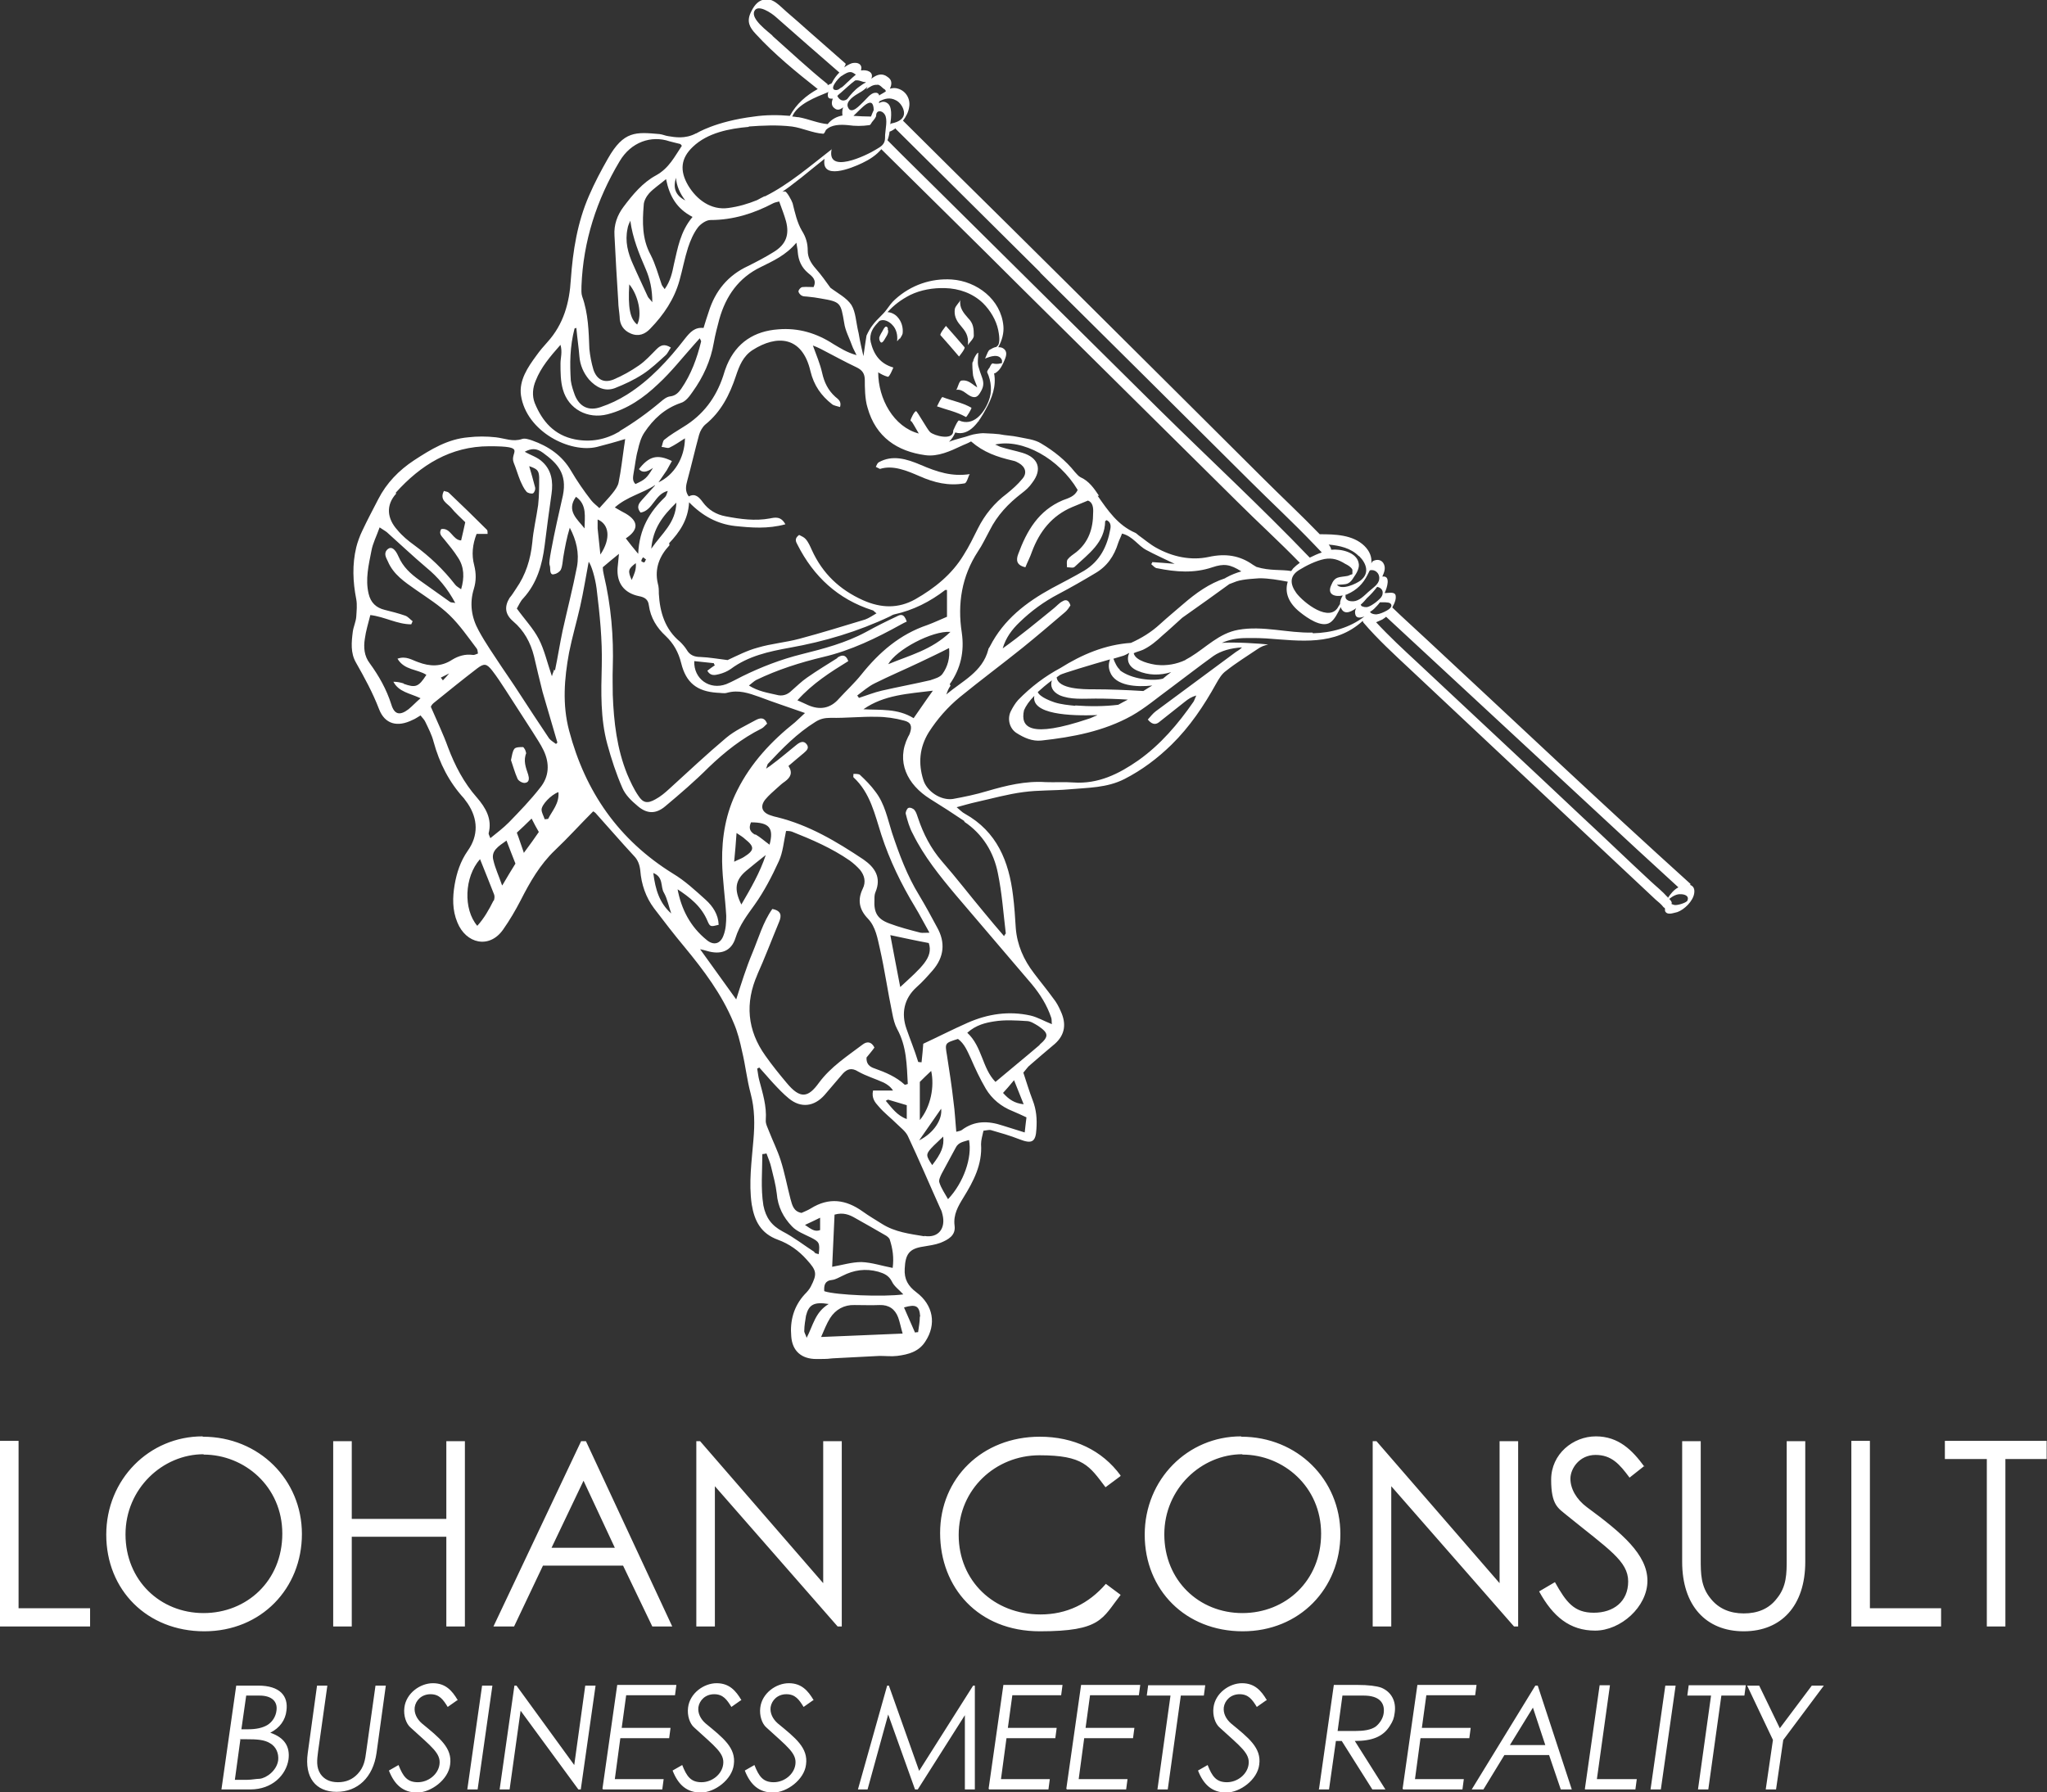 <?xml version="1.0" encoding="UTF-8"?>
<svg xmlns="http://www.w3.org/2000/svg" version="1.1" viewBox="0 0 595.3 521.3">
  <rect x="0" y="0" width="595.3" height="521.3" fill="#333333" stroke="none"/>
  <defs>
    <style>
      .cls-1 {
        fill: #fff;
      }
    </style>
  </defs>
  <!-- Generator: Adobe Illustrator 28.6.0, SVG Export Plug-In . SVG Version: 1.2.0 Build 709)  -->
  <g>
    <g id="Ebene_1">
      <g id="Ebene_1-2" data-name="Ebene_1">
        <g>
          <path class="cls-1" d="M152.9,219c.2-.4-.5-1.6-.8-1.7-.8,0-2.1,0-2.5.5-.6.8-.7,2-1,3.3.6,1.7,1.1,3.6,1.9,5.4.3.7,1.6,1.4,2.3,1.2,1.2-.2,1.1-1.4.8-2.4-.7-2.1-1.5-4.1-.5-6.4h0c0,0,0,0,0,0Z"></path>
          <path class="cls-1" d="M258.2,95.8c0,0,0-.2,0-.3,0-.2-.3-.5-.5-.5-.4,0-.8.8-1,1.2-.3.5-.8,1.3-1,2,0,.3,0,.7.2,1,.5,1.2,1.3-.4,1.6-.9.3-.5.8-1.2.8-1.9,0-.1,0-.5-.2-.6h.1Z"></path>
          <path class="cls-1" d="M281.6,100.3c0-.4,1.6-1.7,1.6-2.6,0-2.1-.1-3.6-1.6-5.1-1.4-1.6-2.7-3.1-2.3-5.4-.1.6-1.4,1.7-1.6,2.6-.3,1.8.3,3.3,1.5,4.7,1.6,1.9,2.5,3,2.3,5.8h0Z"></path>
          <path class="cls-1" d="M278.9,103.7c0,0,1.9-2.3,1.6-2.7-1.8-2.1-3.6-4.2-5.4-6.2,0,0-1.9,2.3-1.6,2.7,1.9,2.1,3.6,4.1,5.4,6.2Z"></path>
          <path class="cls-1" d="M282.9,105.2c0-.2.3-.5.5-.8-.2.3-.3.5-.5.9-.3,0,0,3.4.1,4,.2,1,.9,2.3,1.2,3.4-.5-.3-1-.7-1.4-1-1-.7-1.9-1.2-3.2-1-.8.1-1.1,2.6-1.6,2.7,2.2-.4,3.2,1.8,5.1,2.1,1.2.2,1.8-1,2.3-1.9.7-1.3.7-2.4.2-3.8-.4-1.1-.8-2.2-1.1-3.3-.3-1.4,0-2.5,0-3.9h0c-.5,0-1.5,2.1-1.6,2.6h-.1Z"></path>
          <path class="cls-1" d="M282.5,118.6c-2.6-1.5-5.6-2-8.4-3.1-.3-.1-1.6,2.7-1.6,2.7,2.8,1,5.8,1.6,8.4,3.1.2.1,1.8-2.6,1.6-2.7Z"></path>
          <path class="cls-1" d="M284.7,122.7v-.2c.1,0,.1-.1.1-.1,0,.1,0,.2-.1.3Z"></path>
          <path class="cls-1" d="M491.5,257.5c.1-.3.2-.5,0-.5-25.8-23.3-51-47.2-76.4-70.8-3.4-3.2-6.9-6.3-10.2-9.5.1-.3.3-.6.5-1,.3-.7.6-1.5.5-2.3-.1-1.4-1.9-.9-3-.9s-.1,0-.2,0c0,0,0-.1.1-.3.5-1.1,1.7-4.7-.6-4.5,0,0-.1,0-.2,0h0c.5-1.1,1-2.3.5-3.5-.5-1.3-1.9-1.7-3.2-1-.2.1-.4.4-.5.7.2-1.8-.4-3.5-2-5.1-3.4-3.3-8.6-3.4-13-3.4-5.4-5.6-11.1-10.9-16.6-16.4-8.4-8.4-16.8-16.7-25.2-25.1-21.4-21.3-42.8-42.6-64.3-63.8-5-5-10.1-10-15.1-15,.9-1.2,1.6-2.5,1.8-4,.4-2.3-.9-4.6-3.2-5.3-.9-.3-1.6-.2-2.4,0,.1-.3.2-.5.3-.8.3-1.2,0-2-1.1-2.7-1.6-1.2-3.2-.5-4.6.6h0c.8-2-1.3-2.7-3-2.4,0-.3.1-.5.1-.8-.1-1.4-1.6-1.6-2.8-1.3-.8.3-1.5.7-2.2,1.2.3-.5.5-1,.4-1.1-3.6-3.2-7.1-6.2-10.7-9.4-2.1-1.9-4.3-3.8-6.5-5.7-1.9-1.6-3.9-4.2-6.7-3.5-1.9.5-2.9,2.1-3.7,3.8-1.2,2.6-.3,4.3,1.5,6.2,5.3,5.8,11.8,11.1,18,16-3.4,1.9-6.2,4.3-8.1,7.8-3.4-.3-7-.3-10.4.2-11.3,1.4-16.8,4.9-16.8,4.9h-.1c-3.2,1.7-6.2,1.1-8.1.8-.8-.1-1.6-.5-2.5-.6-6.9-.6-10.4-1-15,7.1-2,3.5-3.9,7.1-5.5,10.8-3.4,7.8-4.7,16-5.3,24.4-.4,6.8-2.1,13-6.8,18.2-1.1,1.2-2.2,2.5-3.2,3.9-2.5,3.4-5.1,7.2-4.5,11.6,1.6,10.6,14.3,16.9,22.1,15,2.7-.7,5.3-1.4,8.2-2.3-.1.9-.2,1.5-.3,2.1-.5,3.5-.9,7.1-1.6,10.5-.2,1.1-1,2.2-1.8,3.2-1.1,1.4-2.4,2.7-3.8,4.3-.7-.7-1.7-1.4-2.4-2.3-2.1-2.7-4.1-5.6-5.8-8.5-2.6-4.5-6.6-7.2-11.4-8.9-.9-.3-2.1-.7-2.9-.4-2.7.9-5-.2-7.6-.5-2.7-.3-5.4-.3-8,0-6,.5-10.9,3.5-15.8,6.7-4.4,2.9-8,6.6-10.4,11.3-1.6,3.1-3.2,6.1-4.7,9.3-.6,1.2-1.4,3.4-1.7,4.7-1.2,5-1,10,0,15.1.3,1.6.1,3.4,0,5.1-.1,1.4-.8,2.9-1,4.3-.4,3.1-.7,6.2.9,9,2.5,4.4,4.9,8.8,6.7,13.5,1.7,4.5,5.4,5.4,9.8,3.2.8-.3,1.4-.8,2.3-1.3.5.7,1.1,1.2,1.4,1.9.9,1.9,1.9,3.8,2.4,5.8,1.7,6.2,4.5,11.7,8.8,16.4.4.5.7,1,1.1,1.5,3,4.5,3.2,9.3,0,13.8-2.1,3-3.2,6.4-3.8,9.9-.6,3.6-.7,7.3.8,10.9,2.5,6.2,9.3,7.8,13.3,2.1,1.9-2.7,3.6-5.6,5.1-8.5,2.7-5.3,5.6-10.4,10-14.6,3.8-3.6,7.3-7.5,11.1-11.3,0,0,.4.2.7.5,3.7,4.1,7.3,8.3,11.1,12.4,1.2,1.2,1.7,2.6,1.9,4.3.3,4,1.6,7.8,4,11,2.9,3.8,5.8,7.6,8.9,11.3,5.6,6.8,10.8,13.7,14.2,21.9,1.2,2.7,1.9,5.6,2.5,8.4,1,4.1,1.4,8.2,2.5,12.3,1.2,4.5,1.2,8.9.8,13.5-.5,6.2-1.4,12.4-.5,18.7.8,4.9,2.7,8.5,7.6,10.3,3.3,1.2,6.1,3.2,8.4,5.8,2.9,3.2,3.1,4.1,1.2,7.8-.4.8-1.1,1.6-1.8,2.3-3.2,3.5-4.3,7.7-3.9,12.2.3,4.3,3,6.6,7.3,6.6s3.2-.1,4.8-.2c4.5-.2,9.1-.5,13.6-.7,1.7,0,3.5.2,5.1,0,3.2-.4,6.3-1.2,8.2-4.2,3.3-5,2.3-10.6-2.6-14.3-2.4-1.8-3.6-3.8-3.4-6.9.2-4.2,1.3-5.8,5.4-6.4,1.7-.3,3.4-.5,5-1.1,2.2-.9,4.5-2.1,4.1-5-.4-3.2,1-5.6,2.6-8.2,2.9-4.7,5.5-9.6,5.1-15.5,0-1.2.4-2.5.7-3.9,1-.1,1.6-.3,2.1-.2,2.8.8,5.6,1.6,8.4,2.7,3.6,1.4,4.7.8,4.9-3,.2-2.9,0-5.6-1.1-8.4-1-2.6-1.8-5.3-2.7-8,.7-.8,1.1-1.4,1.6-1.9,2.5-2.2,5-4.3,7.6-6.5,3-2.7,3.3-5.9,1.7-9.4-.6-1.4-1.3-2.7-2.2-3.8-1.8-2.5-3.8-4.9-5.6-7.3-3-3.9-4.9-8.2-5.3-13.1-.2-3.2-.4-6.4-.8-9.5-1.2-10-4.7-18.6-14-23.8-.8-.4-1.4-1.1-2.4-1.9,2.2-.6,3.9-1.1,5.7-1.5,4.5-1,9.1-2.3,13.7-2.9,4.4-.6,8.9-.4,13.3-.8,5.5-.5,11-.4,16.1-3,5.1-2.6,9.6-6,13.7-10,5.3-5.2,9.4-11.3,13-17.8.8-1.4,1.6-2.8,2.9-3.7,2.9-2.3,6-4.2,9.1-6.3,1-.7,2-1.1,3.1-1.3-1.8-.3-10.1-.8-13.5-.5,2.1-.9,4.3-1.4,7-1.4h3.1s1.1,0,2.8.1c9.9.7,20,2.3,28.1-5.1,0,.2.2.4.2.5,4.2,4.9,8.9,9.2,13.6,13.6,8.2,7.7,16.4,15.4,24.6,23.1,15.6,14.6,31.2,29.3,46.8,43.9.7.6,1.6,1.3,2.2,2.1,0,.1.3.2.4.3.3.5-.2.8.5,1.4.8.6,2.3,0,3.2-.2,2-.7,4.6-3.2,4.9-5.5.2-1.3-.3-2.1-1.2-2.4h0ZM398.4,165.9c1.4-.4,2.9.8,2.7,2.5-.1,1.6-2,2.7-3.2,3.8-1.1,1-2.6,2.6-4.3,2.7-.6,0-1.3,0-1.8-.4-.3-.2-.5-.5-.5-.8,0-.3,0-.5,0-.7.2,0,.4-.1.6-.2,2.7-1.2,4.5-3,5.8-5.6.2-.4.4-.8.6-1.2h0ZM395.3,161.8c2.1,2.1,3.1,5,.3,7.1-1.2.9-5.4,2.9-6.8,1.2,1.1-.1,2.3,0,3.2-.4.8-.4,1.2-1,1.7-1.8.8-1.1,1.8-2.8,1.4-4.2-.6-3-5-4.1-8-3.8.1-.3-.4-1.2-.7-1.5,3.2.3,6.4,1,8.7,3.3h0ZM391.2,164c.8.4,1.7.9,2.1,1.7v1.3c-.4.1-.8.3-1.3.5-2.6.5-3.8,0-4.9,2.8-1.2,2.7,1.2,3.4,3.4,2.9-.5.8-.8,1.6-.8,2.5-.2.3-.3.5-.4.6-2.5,5.1-10.2-1-12.3-3.8-1.8-2.5-2.1-4.9.8-6.7,2.1-1.3,4.9-2.7,7.4-3.2,2.3-.4,4.1.2,6,1.4h0ZM270.8,197.8c-4.7,1.1-9.6,2-14.4,3.1-2.2.5-4.4,1.4-6.6,2.1-.2-.2-.3-.5-.5-.7,1.6-1.2,3.2-2.6,5-3.5,4.4-2.2,8.9-4.1,13.3-6.2,2.7-1.3,5.5-2.6,8.4-4.1.3,2.9-.4,5.4-1.9,7.5-.7,1-2.2,1.4-3.4,1.8h0ZM271.3,200.9c-1.9,2.6-3.7,5.3-5.6,8-4.7-2.9-9.6-2.3-14.6-2.6,6-4.2,13-4.5,20.2-5.4h0ZM243.7,191.3c-3,1.9-6,3.7-9,5.8-1.6,1.1-3,2.5-4.5,3.8-1.2,1.2-2.7,1.7-4.4,1.2-2.6-.6-5.3-1-8-2.7.8-.6,1.4-1.2,2.1-1.6,6.2-3,12.8-5.1,19.5-6.7,8.1-1.9,15.5-5.5,22.7-9.5.6-.3,1.3-.7,1.6-.8-.8-2.4-1.8-2.1-2.9-1.5-3,1.4-6,2.9-8.9,4.5-5.9,3.2-12.4,4.9-18.8,6.5-6,1.5-11.7,3.7-17.2,6.4-1.6.8-3,1.6-4.7,2.3-4.8,1.8-9.5-1.5-9.3-6.7,1.9.2,3.8.4,5.7.6,0,.2.1.4.3.6-.8.5-1.4,1-2.2,1.6.9,1.6,2.2,1.3,3.4,1,1.2-.3,2.4-.8,3.4-1.5,5.1-3.8,11.1-5.1,17.2-6.2,10.1-1.8,19.8-4.7,29.1-9.1.4-.2.8-.5,1.3-.6,5.5-1.2,10.4-3.7,14.8-7.1,0,0,.2,0,.5,0v7.8c-1.9.8-3.8,1.7-5.7,2.4-8,2.7-14,7.9-19.2,14.4-2,2.5-4.4,4.7-6.5,7-2.5,2.9-5.6,3.4-9,1.9-.9-.4-1.7-.8-3.1-1.4,4.4-4.9,9.6-8.2,14.8-11.4-.8-2.2-2.1-1.7-3.2-1h0c0,.1,0,.1,0,.1h0ZM185.8,136.4c.9,1.2,2.3,1,4.1-.3-1.8,3-2.3,3.4-5.1,4.7-1-1-.7-2.1-.5-3.4.4-2.1.6-4.4,1.2-6.5.4-1.8.9-3.6,1.9-5.1,2.6-3.9,5.9-7,10.6-8.6,1.4-.4,2.5-1.9,3.4-3.2,3.1-4.3,5.3-9.1,6.2-14.4.4-2.3,1-4.5,1.6-6.8,1.9-6.7,5.6-12,12-15.1,3.6-1.8,7.3-3.4,10.4-7.1.2,1.4.4,2.1.4,2.7.2,2.5,1.1,4.5,3,6.1,1.2,1,2.6,2,1.6,4.1-1.1,0-2.2-.1-3.2,0-.5,0-1.1.7-1.2,1.2,0,.4.5,1.1,1,1.3.5.3,1.2.2,1.8.3,1.2.1,2.5.3,3.6.5,5.9,1,5.9,1.2,6.9,7.1.3,2.3,1.6,4.6,2.4,6.9.2.6.6,1.2,1.2,2.5-2.9-.8-4.8-2.1-6.7-3.2-4.9-3.2-10.2-4.8-16.1-4.3-6.9.5-12.1,3.8-14.9,10.4-.4,1-.8,2.1-1.1,3.2-2.1,6.3-5.8,11.3-11.6,14.8-1.9,1.2-3.8,2.3-5.5,3.7-.5.4-.5,1.4-.8,2.1.8,0,1.7.5,2.3.2,1.5-.7,2.9-1.7,4.5-2.7-.1,5.8-3.2,10.7-7.7,12.8.8-1.2,1.6-2.3,2.4-3.5.5-.9,1-1.8,1.5-2.7-4.3-2.1-6.7-1.4-9.7,2.5h0ZM196.7,146.2c-.2,6-4.2,8.9-7.3,13.4.5-5.9,3.3-9.5,7.3-13.4ZM194.6,158c3-3.2,5.5-6.7,5.8-11.9,3.9,4,8.2,6.3,13.3,6.9,4.8.5,9.6.9,14.7-.5-1.3-2.4-3-2-4.5-1.7-4.3.8-8.6.2-12.8-.6-2.8-.5-5.1-1.9-6.7-4.1-1.1-1.5-2.2-2.7-4.1-1.7-1.2-1.6-.8-3.2-.4-4.7,1.2-4.4,2.2-8.8,3.4-13.2.3-1.1,1-2.3,1.8-3,4.6-3.7,7.1-8.7,8.9-14.1,1-3,2.1-5.8,4.9-7.6,6.9-4.4,14.4-4.2,16.8,6.2,1,4.1,3.1,7.1,6.3,9.6.5.4,1.4.5,2.3.8.5-1.7-.6-2.3-1.4-3-2.1-1.9-3.2-4.2-3.8-6.9-.6-2.7-1.7-5.2-2.7-8,.8.3,1.5.6,2.3,1,3.5,1.8,6.9,3.7,10.5,5.4,1.6.8,2.3,1.8,2.3,3.7s0,5.5.8,8c2.4,8.6,8.7,12.7,16.8,13.8,3.7.5,7.3-1.2,10.5-2.7.8-.4,1.8-.7,2.8-1.3,3.7,3.2,7.5,4.5,12.2,5.6.6.1,1.2.4,1.7.7,1.9,1.1,2.5,2.9,1,4.6-1.3,1.6-2.9,3-4.5,4.3-3.6,2.7-6.4,6.1-8.4,10.1-1.3,2.6-2.6,5.3-4.2,7.8-3.4,5.6-8.4,9.6-14,12.8-5,2.8-10,2.6-15.2.3-6.9-3.1-11.8-7.8-14.9-14.6-.5-1.1-1-2.3-1.8-3.2-.4-.5-1.3-.9-1.9-1.2-1.4,1-1,1.9-.5,2.8,4.7,9.3,11.8,15.9,21.8,19.1.3,0,.5.4,1.2.9-1.2.7-2.2,1.4-3.3,1.8-6.3,1.9-12.7,3.9-19.1,5.6-4.1,1.1-8.2,1.4-12.2,2.6-3,.8-5.9,2.3-8.7,3.6-2.6-.3-5.3-.8-7.9-.9-1.7,0-3.1-.5-4-2.1-.5-.8-1.2-1.6-1.9-2.3-4.4-3.6-5.9-8.6-6.2-14,0-1,0-2-.3-3-1-4.3.5-8,3.4-11.1h0q0,0,0,0ZM261.6,98.7c.3-.5.8-1.2.9-1.7.2-1.7-.3-3.5-1.5-4.8-.7-.8-1.9-1.4-2.9-1.4,1.9-2.1,3.9-3.6,6.6-5,3.1-1.5,6.7-2.1,10.1-2,4.1.1,8.1,1.5,11.1,4.4,2.1,2.1,3.8,4.9,4.4,7.8.2,1,.7,3.8-.2,4.6-.1,0-.2.2-.3.3-.7.1-1.4.5-1.9.8-.5.2-.8,1.2-1,1.6,0,.1-.5,1.1-.4,1,1.4-.6,4.1-1.6,4.9.5v.8c-.1,0-.3.1-.4.1-.8.2-1.6.2-2.3,0h0c-.3,0-.6.5-.9,1.2-.4.5-.8,1.1-.7,1.4h0c1.2,2.6,1.5,5.7.4,8.4-1.4,3.6-4.5,7.4-8.6,5.6-.3-.1-1.1,1.6-1.4,2.3-.1.3-.3.5-.3.8h0v.2c-.3,2.5-5.4,1.2-6.7.1-.8-.7-3.8-6.2-4.1-6.1-.5,0-1.6,2.3-1.6,2.7,0,.1,0,.2.2.2h0c.5.5,1.4,2.3,2.2,3.6-7.3-1.9-11.8-10.1-11.8-17.8.8.5,1.7,1,2.8,1.3.5.1,1.6-2.7,1.6-2.7-3.8-1.1-5.7-3.7-6.6-7.5,0-.2,0-.4-.1-.6v-.3c0-2.3,1.2-3.6,2.6-5.1h0c1.3-.8,3,.2,3.8,1.1,1.2,1.2,1.6,3,1.4,4.7,0,.2.7-.8.7-.8v.2h0ZM291,106.5h0s0,0,0,0ZM276.4,183.8c-5.5,5.3-11.9,6.8-18.1,9.4,2.3-4.2,12.8-9.8,18.1-9.4ZM276.2,199c3.2-4.5,4.3-9.5,3.5-15-1.3-8.4,0-16.4,4.7-23.6,1.3-1.9,2.3-4.1,3.4-6.1,2.2-4.4,5.4-7.8,9.3-10.8,1.2-.9,2.3-1.9,3.1-3.1,3-3.9,1.8-7.3-2.9-8.7-2-.6-4.1-1-6-1.6-.5-.1-1.1-.5-1.9-.8,8-1.8,18.6,4.1,24,13.2-.8,1.9-2.7,2.4-4.3,3-7.1,3-10.5,8.9-13,15.7-.6,1.6-.6,3.2,2.1,3.8.6-1.5,1.4-3,1.9-4.5,2.2-5.9,5.8-10.5,11.7-13,1.4-.6,2.9-1.2,4.6-1.9,1.4.5,1.6,2.1,1.5,3.6,0,4.5-1.3,8.5-4.9,11.4-.9.7-1.9,1.3-2.5,2.1-.4.5-.2,1.5-.2,2.3.8,0,1.8.3,2.2-.1,4-3.8,8.8-7,8.9-13.3,0,0,.1-.1.4-.3,1.2.5,1.3,1.6,1.1,2.6-.9,5-3,9.3-7.6,12.1-3.1,1.8-6.2,3.4-9.4,5.1-7.5,4.1-14,9.1-18,16.9-.1.3-.5.6-.5,1-1.7,6.5-7.6,9.1-12.2,13,.3-.8.6-1.7,1.2-2.5h0c0-.1,0-.1,0-.1ZM319.6,144.2c-1.4-2.1-2.9-4.3-5.4-5.4-.6-.3-1.1-1-1.6-1.5-2.7-3.4-6.1-6.1-9.8-8.3-1.9-1.2-4.4-1.4-6.7-1.9-1.8-.4-3.6-.4-5.5-.8-.8-.1-2.2-.2-4.7-.3-.8,0-2.9.3-3.7.6-1.6.6-3.9,1-6.2,1.9.8-.8,1.4-1.7,1.8-2.7,4.2,1.2,7-3.3,8.8-6.6,1.9-3.4,3.2-6.9,2.5-10.6.3,0,.6-.2.8-.4,1.1-.8,1.8-2.4,2.3-3.6.5-1.2.8-2.5-.5-3.3-.5-.3-1-.3-1.4-.3,1.1-1.9,1.7-4.2,1.5-6.2-.7-7.7-7.7-13-15-13.5-6-.4-11.9,1.6-16.5,5.8-1,.9-1.7,1.9-2.5,3-1.2,1.6-2.7,2.7-3.9,4.3-.8,1-1.4,2.1-1.9,3.2,0,0-.5,3-.9,6-.5-2.1-1-4.3-1.4-6.7-.8-3.2-.8-6.1-2.1-8.2-1.4-2.1-4-3.4-6.1-5-1.3-1.8-2.7-3.8-4.3-5.6-1.4-1.6-2.3-3.2-2.3-5.2,0-2.1-.5-3.9-1.7-5.8-1.4-2.4-2-5.2-2.7-8-.3-.9-1.7-3.4-2.2-3.4s-.5,0-.8.1c.7-.5,1.4-1,2.1-1.5l3.5-2.7c2.3-1.9,4.6-3.7,6.7-5.4-1.1,6.3,7.7,2.8,11,1.2,2.1-1,4.1-2.3,5.5-4h0c13.5,13.4,27.1,26.7,40.5,40.1,21,20.8,42,41.6,63,62.4,6,6,12.3,11.7,18.2,17.8-.7.5-1.3,1-1.9,1.6-.2.3-.4.5-.6.8-2.9-.5-6.2,0-10.1-1.2l-1-.6c-3.8-2.7-7.9-3.4-12.9-2.3-5.1,1.1-10.5,0-15.3-2.7-1.8-1-3.4-2.4-5.1-3.6-.3-.2-.5-.5-.9-.7-5.1-2.2-8-6.5-11-10.8h.3c0,0,0,0,0,0ZM302.5,79.3c20.3,20.1,40.5,40.2,60.8,60.4,6.2,6.2,12.8,12.3,18.9,18.7h0c.8.8,1.4,1.5,2.2,2.3-1.2.4-2.3.9-3.5,1.5-14.1-14.7-29.2-28.7-43.7-43-21.4-21.2-42.8-42.4-64.2-63.6-4.9-4.9-10-9.8-14.9-14.8.3-.8.5-1.6.6-2.5.6-.2,1.2-.6,1.8-1v.2c14,13.9,28,27.8,42,41.7h0ZM260.6,29.2c1,.5,1.9,1.7,2.2,2.9.6,2.3-1.4,3.4-3.5,3.8-.1,0-.3.1-.4.3.3-2.1.7-5.4-1-6.3-.8-.5-1.6-.3-2.3.1,0-.2.1-.3.1-.5h0c1.5-.8,3.1-1.3,4.9-.3h0ZM255.1,24.6c1,.1,1.4,1,2.2,1.4.1.1.3.3.3.6-.5.3-1.1.7-1.7,1,0,0-.1.1-.2.2-.1-.5-.5-.9-1.2-.8-1.3,0-2.6,1.9-3.4,2.6-.9.8-3.5,4-4.5,1.6-.8-1.8,2.1-3.5,3.3-4.2.9-.5,1.7-1.1,2.4-1.8-.1.3-.3.6-.4.8,1-.7,2.1-1.5,3.3-1.3h0ZM254.1,32c-.3.6-.5,1.2-.8,1.9-1.6,0-3.4-.1-5.1-.2,2.3-2.1,5.8-6.5,5.9-1.6ZM251.6,23.8s.1.1.2.2c-.7.3-1.3.8-1.9,1.2-1.4,1-2.5,2.3-3.5,3.6-.6.5-1.5.6-2.1.1-.4-.3-.6-.6-.8-1,.3-.3.7-.7,1-.9,1.4-1.2,2.7-2.5,4.2-3.6h0c1.2-.2,1.8.4,2.9.5h0c0,0,0,0,0,0ZM244.9,22c.8-.5,1.8-1.2,2.7-1,.2,0,.9.4,1.3.7-.7.6-1.4,1.2-2.1,1.9-.5.4-1.2,1.2-2.1,1.9,0-.1,0-.2,0-.1-.3.2-.5.4-.8.6-.2.1-.5.2-.7.2-2.4,0,.5-3.4,1.5-4.1h.1q0,0,0,0ZM224.7,10.4c-1.3-1.2-6.5-4.9-5.3-7.2,1-2.1,5,.6,6.3,1.8,6.1,5.4,12.3,10.8,18.4,16.1-.8.8-1.4,1.6-1.9,2.5,0,.1-.2.4-.4.7-.3.1-.8.3-1.1.5v-.3c-5.6-4.5-10.8-9.4-16.1-14.1h0ZM230.4,33.9c1.4-3.6,7-5.7,10.2-7,.1,0,.2-.1.3-.3-.3,1.2-.3,2.2,1,2.1h.3c-.4,1-.5,2.1.5,2.8.8.7,1.7.4,2.5-.3-.3.8-.3,1.7-.2,2.4-1.6.3-3.1,1-4.3,2.5-2.7-.2-5.6-1.5-8.4-2-.6,0-1.3-.2-1.9-.2h0ZM217.7,36.8c4.1-.3,8.4-.5,12.6,0,3,.4,6,1.9,9.1,2.1.3,0,.5-.5.8-1.1,1.6-1.6,4.2-1.6,6.4-1.4,2.1.3,4.1.3,6.2,0,.3,0,.5-.4.8-.9.5-.6,1.2-1.4,1.2-1.9,0-1.6,1.7-1.6,2.5-.3.9,1.4.2,4.3.1,5.9,0,1.4,0,2.2-.9,3.1-.4.4-1.1.8-1.6,1.1-3,1.9-14.8,7.5-13-.2,0,0,0,.1,0,.2-6.2,4.8-12.4,10.2-19.4,13.7-.1,0-.3,0-.4.1-.6.3-1.2.6-1.9,1-2.7,1.1-5.4,1.9-8.4,2.3-5,.7-9.2-2.4-11.7-6.6-2.5-4.3-2.1-7.9,1.4-11.2,4.3-4.1,10.6-5.3,16.3-5.8h0ZM184.1,76.9c-1.5-3.3-2.4-6.7-1.6-10.4.1-.8.5-1.6.8-2.3.7,5.1,2.5,9.5,4.5,14.1,1.2,2.8,1.9,5.8,1.9,9.6-.7-.9-1.1-1.2-1.3-1.6-1.4-3.1-2.9-6.2-4.3-9.4h0ZM185.3,94.4c-2.1-1.7-2.7-4.9-2.3-11.7,2.7,3.3,3.8,8.9,2.3,11.7ZM189.2,74.1c-2.5-4.6-2.4-9.5-2-14.4,0-1.2.8-2.6,1.6-3.5,1.3-1.4,3-2.5,4.9-4.1,1,5,3.1,8.6,7.7,11-3.6,4.3-4.3,9.1-5.4,13.7-.5,2.5-1,4.9-2.7,7.3-.4-.6-.8-1-.9-1.4-1-2.9-1.8-5.9-3.2-8.6h0ZM196.6,51.7c.1,2.3,1.2,4.7,2.7,6.6-3-1.5-3.6-3.8-2.7-6.6ZM167.6,95.3c.3,3.3.7,5.8.9,8.4.2,2.5,1.2,4.8,2.8,6.7,2,2.2,4.5,3.6,7.5,2.5,2.8-1.1,5.6-2.4,8.2-4.1,2.3-1.5,4.4-3.5,6.5-5.4.7-.6,1-1.5,1.6-2.3-1.9-1.2-3-.7-4.2.5-1.6,1.6-3.2,3.4-5.1,4.7-2.3,1.6-4.8,3-7.4,4.1-2.8,1.1-4.8,0-5.8-2.8-.6-2-1-4.1-1.2-6.1-.2-5.1-.3-10.3-2.1-15.3-.3-.9-.2-1.9-.2-3,.5-13,4.4-25.1,11.1-36.3,3.3-5.6,9.2-7.6,14.5-5.8,1,.3,2.1.5,3.2.8,0,0,.1.2.4.5-2.1,3.1-3.7,6.5-7.5,8.6-3.9,2.1-6.8,5.6-9.5,9.2-1.8,2.4-2.8,5.2-2.6,8.3.3,6.4.7,12.8,1.1,19.2,0,1.4.3,3,.4,4.4,0,2.3,1.1,4,3.2,4.9,2.3,1,4.2.2,5.7-1.4,3.9-4,7-8.6,8.5-14,.9-3.2,1.5-6.5,2.5-9.6.7-2.1,1.6-4.2,2.9-5.9.8-1,2.4-2.1,3.6-2.1,6.6,0,12.6-1.9,18.3-4.9.4-.2.9-.3,1.7-.5.8,2.2,1.5,4,2,5.8,1,3.9,0,6.7-3.6,8.9-2.4,1.5-4.9,2.8-7.5,4.1-5.8,2.7-9.5,7.2-11.4,13.3-.5,1.5-1,3-1.5,4.7-2.5-.3-3.9,1.2-5.4,3.1-4.8,6.2-10.2,12.1-16.9,16.3-2.4,1.5-4.9,2.7-7.6,3.6-3.4,1.2-6.1,0-7.5-3.4-.5-1.4-1-2.8-1.2-4.3-.3-4.9-.3-9.8,1.1-15.2h.3ZM180.2,125.5c-4.1,2.4-8.4,3.2-13,2.3-6-1.2-9.5-5.2-11.7-10.6-.8-2.1-.6-4.4.3-6.5,1.5-3.8,4.1-6.9,7.2-10.4.6,2.2,0,3.8,0,5.4,0,2.5,0,5.2.7,7.6,1.6,5.7,7.2,8.7,13,7.2,5.8-1.5,10.5-4.8,14.7-8.8,3.8-3.5,7-7.6,10.4-11.4.5-.6,1.1-1.2,1.7-1.9.2.5.4.7.4.9-1.2,4.9-2.9,9.6-5.8,13.8-.8,1.1-1.6,2-3.2,2.2-1,.1-2,.9-2.8,1.6-3.8,3.2-7.7,6-11.9,8.5h0c0,.1,0,.1,0,.1h0ZM190.5,141.2c-1.2,1.4-2.5,2.7-3.7,4.1-.9,1-1.9,2.1-.5,3.8,3.6-.6,4.1-5.4,7.9-6.3-.3.8-.4,1.4-.8,1.8-4.5,4.3-7.5,9.3-7.8,16.5-1.6-1.9-2.6-3.2-3.6-4.5,3.8-2.5,3.7-5,0-7.2-.9-.5-1.9-1-3.2-1.8,3.6-3.2,8.1-4.1,11.7-6.5h0c0,0,0,0,0,0ZM187.9,162.7c-.3.4-.3.8-.6.9-.2,0-.8-.3-.8-.4,0-.4.3-.8.5-1.1.3.2.6.4.8.6h0ZM183.7,168.7c-1.2-2.7-1-3.2,1.2-4.9.2,1.9-.5,3.3-1.2,4.9ZM173.8,151.1c3.4,1.4,3.9,5.6.8,10.2-.3-3.1-.6-5.4-.8-7.6,0-.8,0-1.6,0-2.6ZM167.5,144.5c3.3,2.3,2.5,5.9,2.5,9.2-2.1-2.7-5.4-5.1-2.5-9.2ZM115.1,143.3c7.2-8,15.9-13.5,27.2-13.5s5.8,1.6,7.1,4.8c.7,1.7,1.2,3.5,1.9,5.2.5,1.1,1,2.3,1.8,3.2.3.4,1.4.7,1.9.5.4-.2.8-1.2.6-1.8-.5-2-1.1-4-1.7-6.1,2.3.8,2.8,1.2,2.9,3.2,0,2.7,0,5.4-.3,8.1-.5,3.6-1.4,7.3-1.7,10.9-.5,4.9-1.9,9.4-4.7,13.4-.6.9-1.2,1.9-1.9,2.7-1.6,2.6-1.3,4.8,1,6.8,3.2,2.7,5.1,6.2,6.1,10.2.8,3.4,1.6,6.9,2.5,10.4,1.4,4.9,2.9,9.8,4.3,14.7l-.4.4c-.7-.5-1.5-1-2-1.6-3-4.5-6-9-8.9-13.5-1.6-2.5-3.3-4.9-4.9-7.3-2.3-3.5-4.7-6.9-6.7-10.6-2.1-3.8-2.7-7.9-1.4-12.1.7-2.3.7-4.5.1-6.9-.8-3-.5-6,.7-9.1h3.2c0-.6,0-1-.2-1.2-3.6-3.6-7.3-7.2-11.1-10.8-.3-.3-.9-.3-1.4-.5-1.4,2.7,1,3.6,2.1,4.9,1.2,1.5,2.7,2.8,4.1,4.2-.4,1.9-.8,3.6-1.2,5.3-2.5-.1-3-3.8-5.8-3.3-.8,1.4.2,2.1.9,3,1.4,1.7,2.8,3.4,4,5.3,1.8,2.7,1.9,5.8.9,9.2-.7-.5-1.3-.8-1.7-1.3-3.4-4.4-7.4-8.2-11.9-11.5-1.8-1.3-3.5-2.7-4.9-4.4-3.1-3.4-3.4-7.3-.4-10.6h0c0,0,0,0,0,0ZM117.4,198.8c-1-.3-1.9-.5-3-.5,1.6,3,4.7,3.3,7.9,4.8-1.4,1.2-2.4,2.3-3.5,3.2-2.5,1.9-4.1,1.6-5-1.4-1.4-4.4-3.6-8.3-6.3-12-1.6-2.1-1.8-4.6-1.4-7.1.3-2.3,1-4.5,1.6-6.9,4.2.5,7.8,2.7,11.9,2.7.1-.3.3-.6.4-.9-.7-.5-1.3-1.3-2.1-1.6-2-.7-4-1.2-6-1.7-2.5-.6-4.1-2.1-4.7-4.7-1-4.2,0-8.3.8-12.4.4-2.3,1.5-4.3,2.4-6.9,1,.7,1.6,1,2.1,1.4,3.8,3.4,7.6,7,11.5,10.3,3.4,2.8,6.1,6,8.4,10.3-.8-.2-1.2-.1-1.5-.3-3-2.1-6-4.3-9-6.4-2.5-1.8-4.7-3.8-6-6.8-1-2.3-2.1-3-3.1-2.2-1.4,1.2-.5,2.5,0,3.6,1.6,3.8,4.9,6,8.2,8.3,3.3,2.3,6.8,4.5,9.7,7.3,3,2.9,5.4,6.4,7.9,9.7.3.3.3.9.4,1.5-.6.2-1.1.5-1.5.4-2.2-.3-4.2.3-6,1.4-3.2,2.1-6.5,2-9.9.7-1.8-.6-3.5-1.9-6-1,2,3.4,5.8,3,8.4,4.7-2.3,3.6-3.2,3.8-6.6,2.6h0c0-.1,0-.1,0-.1h0ZM130.7,195.8c-.6.7-1.2,1.4-1.9,2.1-.2-.3-.4-.5-.6-.8.8-.4,1.6-.8,2.4-1.2h0c0,0,0,0,0,0ZM143.5,262c-1.3,2.6-2.7,5.1-4.7,7.3-4.1-4.8-3.8-14.2.8-19.4,1.5,3.7,2.8,7,4.1,10.3.2.5.1,1.3-.1,1.8h0ZM146,257.5c-1-2.9-2-5-2.5-7.2-.8-2.8,1.4-4.1,3.8-5.8.9,2.4,1.7,4.4,2.6,6.7-1.1,1.8-2.3,3.7-3.8,6.3h0ZM152.4,248.2c-.9-2.5-1.4-4.2-2.1-6,1.4-1.3,2.6-2.4,4.3-4.1.8,1.6,1.4,2.7,2.1,3.9-1.3,1.9-2.5,3.6-4.3,6h0c0,0,0,0,0,0ZM148,239.2c-1.6,1.6-3.4,3-5.4,4.6-.3-.8-.5-1.1-.5-1.4,1.1-4.2-.9-7.5-3.4-10.4-3.8-4.3-6.4-9.3-8.4-14.6-1.4-3.9-3.2-7.6-5-11.8,0-.1.3-.7.8-1.1,4.2-3.4,8.4-6.8,12.7-10.1,2-1.5,2.7-1.4,4.3.6,1.4,1.8,2.7,3.8,4,5.8,2.6,4.1,5.2,8,7.8,12.1,1.1,1.8,2.3,3.5,3.2,5.4,1.8,3.8,1.6,7.6-1,10.8-2.8,3.6-6,6.9-9.1,10.1h0ZM159.4,238.2c-.3,0-.6.1-1,.1-.3-1-.9-1.9-.9-2.8,0-1.4,2.7-4.3,4.9-5.1.3,3.3-1.8,5.4-3,7.8h0ZM161.1,194.8c0,.4-.3.8-.6,1.9-1.4-4.1-2.2-7.7-3.8-10.8-1.6-3.1-4.1-5.7-6.4-8.9.5-.8,1-2.1,1.9-3,4-4.4,5.5-9.8,6.2-15.4.6-5,1.3-10,2-15,.5-3.5,0-6.8-2.6-9.2-1.4-1.4-3.5-2-5.2-3,1.9-1,3.4-1.1,5.3.3,4.1,3,7.1,6,5.8,12.4-1.2,5.3-2.4,10.5-3.4,15.9-1,5.4-.3,3.6-.3,5.5s.9,1.6,1.2,1.5c.7-.1,1.6-.7,1.9-1.3.5-1.1.5-2.4.7-3.6.5-2.9,1-5.7,1.9-8.6,1.9,3.6,2.8,7.3,2.1,11.3-1.2,6.2-2.8,12.4-4.2,18.7-.8,3.8-1.4,7.7-2.2,11.5h0c0,0,0,0,0,0ZM189.9,253.9c3.2,1.2,2.1,4.1,3.2,5.8,1,1.8,1.4,4,2.1,6-3.4-3-4.6-6.9-5.2-11.7ZM195.3,266h0c0,.1.1.2,0,0ZM196.8,258.5c3.8,2.5,7.2,5.1,9,9.5.7,1.6.9,1.6,3.2,1-.1-3-1.7-5.4-3.8-7.3-3-2.7-6-5.5-9.5-7.6-15.8-9.8-25.5-23.8-30.2-41.6-2-7.6-1.4-15.1,0-22.7.9-4.5,2.2-8.9,3.2-13.3,1-4.4,1.7-8.9,2.5-13.1.8,1,1.9,4.7,2.3,7.8.9,7.4,1.7,14.9,1.5,22.5-.2,7.6-.4,15.3,1.6,22.7,1.2,4.4,2.6,8.7,4.4,12.8.9,2.1,2.7,3.8,4.5,5.3,2.7,2.3,5.3,2.3,8,0,4.3-3.6,8.6-7.3,12.6-11.3,4.7-4.5,9.6-8.4,15.4-11.3.6-.3,1-.9,1.6-1.4-.8-2-2.1-1.7-3.4-1-2.9,1.6-6,3-8.5,5.1-5.6,4.7-11,9.8-16.5,14.8-1.3,1.2-2.6,2.3-4.1,3.1-2.3,1.3-3.6,1.1-5-1.1-1.3-1.9-2.3-4.1-3.2-6.2-3-7.4-3.9-15.2-4.2-23.1,0-2.6-.1-5.1,0-7.8.3-9.1-.5-18.2-2.6-27.1-.2-.8-.3-1.6-.3-2.2,1.6-1.4,3-2.5,4.7-3.9-.1,1.5-.3,2.8-.4,4.1-.3,4.4,1.9,7.3,6.2,8.2,1.6.3,2.7.9,2.9,2.7.5,3.6,2.3,6.5,4.9,8.9,2.3,2.2,3.7,4.7,4.5,7.9,1.4,5.7,4.6,8.2,10.4,8.6,1,0,2.1.3,3,0,3.3-.9,6.2.1,9.3,1.2,4.2,1.6,8.5,3,13.3,4.7-1.2,1.1-2,1.9-2.9,2.7-6.9,5.5-12.8,11.8-16.8,19.8-3.3,6.5-4.5,13.5-4.4,20.7.1,5.3.9,10.5,1.2,15.8,0,1.9-.1,3.9-.8,5.7-.9,2.5-2.9,3-4.9,1.3-4.7-3.8-7.4-8.9-8.5-15h0q0,.1,0,.1ZM217,253.3c1.9-1.6,3.8-3.1,5.7-4.6-1.7,5.1-4.3,9.6-7.1,14.4-2.2-4.4-1.8-7.1,1.4-9.8h0ZM213.5,250.7c.3-3.1.5-5.4.7-8.4,1.2.8,1.9,1.2,2.4,1.7,2.9,2.3,2.9,3.3-.3,5.3-.6.4-1.3.6-2.9,1.4h0ZM219.6,242.8c-1.6-.9-1.9-2-1.2-3.6,5.3,0,6.7,1.6,5.4,6.5-1.4-1-2.7-2.2-4.1-3h0c0,0,0,0,0,0ZM220.1,283.8c2.3-5.1,4.3-10.4,6.5-15.7.7-1.7.7-3.2-2-3.7-2.7,3.8-4,8.5-5.8,12.8s-3.2,8.8-4.7,13.5c-3.5-4.9-6.9-9.6-10.5-14.6.8.2,1.4.3,2,.5,4,1.2,7.1.1,8.3-3.8,1.2-3.8,3.4-6.6,5.6-9.7,2.7-3.8,5-8.2,7-12.6,1.2-2.6,1.4-5.6,2.1-8.8.4,0,1.1,0,1.7.2,5.8,2.3,11.6,4.8,16.8,8.4,1.1.8,2.1,1.7,3,2.7,1.3,1.6,1.8,3.5.8,5.5-1.6,3.3-1,6.1,1.5,8.7,2.3,2.4,2.8,5.8,3.5,8.8,1.4,6.2,2.3,12.6,3.6,18.8.3,1.6.7,3.2,1.4,4.5,2.8,5.1,2.8,10.5,3.1,16-.5.1-.8.3-.9.2-2.5-2.3-5.6-3.6-8.7-4.7-1.6-.5-2.5-1.4-2.4-3.2.8-1,1.6-1.9,2.3-2.9-.9-1.8-2.2-1.8-3.4-.9-4.5,3.4-9.3,6.5-12.7,11.1-3.1,4.3-5.4,5-9.5,0-2.1-2.5-4.2-5.1-6.1-7.8-5.3-7.4-6-15.4-2.3-23.7h0q0,.1,0,.1ZM258.9,272c3.8.8,7.4,1.6,11.2,2.3,1.4,4.2-2.1,7.1-8.3,12.8-1-5.1-1.9-10-2.9-15.2h0c0,0,0,0,0,0ZM263.7,321.4v4.1c-2.8-1-4.3-3.2-6.1-5.3.5-.3.7-.4.8-.3,1.7.5,3.4,1,5.4,1.6h0q0,0,0,0ZM236.9,364.2c-3.1-2-6-4.3-9.3-6-3.2-1.7-4.9-4-5.6-7.6-.8-5-.3-10-.3-14.9.4,0,.8-.1,1.2-.2.5,1.4,1.1,2.7,1.4,4.1.6,2.5,1.3,5,1.6,7.6.3,3.8,1.9,6.9,4.4,9.5,1.4,1.5,3.6,2.3,5.6,3.3,2.3,1.2,2.6,1.5,2.2,4.8-.5-.1-.9-.2-1.3-.5h0ZM234.1,356.3c1.7-.8,2.8-1.3,4.4-2.1v3.6c-1.6.6-2.6-.3-4.4-1.5ZM234.6,389.2c-.3-1.1-.8-1.6-.7-2.2,0-1.4.3-3,.5-4.3.8-3.2,2.3-4.1,6.6-3.4-4,2.4-4.5,6.2-6.5,10ZM238.7,389.1c1-2.3,1.7-4.1,2.7-5.7,1.6-2.5,4.1-3.9,7.1-3.8,2.5,0,4.9.1,7.3,0,2.7-.1,4.5,1.2,5.4,3.6.5,1.4.8,3,1.3,4.7-8,.3-15.6.7-23.9,1h0ZM239.7,375.5c-.1-1.7.2-3,2.3-3.2,1-.1,2.1-.8,3-1.2,3.3-1.7,6.7-2.2,10.4-1.2,1.7.5,3.1,1.1,4,2.9.6,1.3,2,2.3,3.3,3.7-5.9.8-19.6.2-22.9-.9h0ZM242,368.6c.2-5,.5-10.1.7-15.3,2.5-.7,4.3,0,6,1,2.9,1.6,5.8,3.3,8.6,4.9.6.3,1.4.9,1.5,1.5.8,2.5,1.2,5.1.8,8.1-3.2-.6-6.1-1.6-9.1-1.7-2.8,0-5.7.9-8.6,1.4h0ZM267.5,383c0,1.5-.3,3-.5,4.5-.3,0-.6,0-.9.1-1.1-2.4-2.1-4.9-3.2-7.3,3.4-1,4.5-.5,4.7,2.6h0ZM268.8,359.6c-4.2-.7-8.5-1.2-12.3-3.6-1.9-1.2-3.8-2.3-5.6-3.6-4.9-3.5-9.8-4.2-15.1-.9-.8.5-1.8.9-2.7,1.3-2.3-.4-2.7-2.2-3.2-4-1-3.8-1.7-7.7-2.9-11.4-.9-2.8-2.2-5.4-3.3-8.2-.4-1.1-1.1-2.3-1-3.4.3-4.1-.9-7.8-1.9-11.6-.3-1.1-.4-2.3-.6-3.4.2,0,.4-.2.6-.3,1.4,1.5,2.7,3.1,4.1,4.6,1.4,1.5,2.9,3.1,4.5,4.4,3.5,2.9,7.4,2.4,10.4-1,1.8-2.1,3.5-4.1,5.3-6.2,1.3-1.4,2.6-1.8,4.5-.6,2.3,1.3,5,2.1,7.4,3.2,1,.5,2,1.2,2.7,2.3h-5.8c-.5,2.2.6,3.5,1.6,4.6,1.6,1.9,3.6,3.4,5.3,5.1,1.1,1.1,2.5,2.1,3.2,3.5,3.3,7,6.3,14.1,9.5,21.2.3.5.5,1.2.6,1.7,1,4-1.2,6.9-5.3,6.2h0ZM273.7,322.5c.4,3-2,7-6.4,9.2,2.5-3.6,4.5-6.5,6.4-9.2h0ZM267.5,325.8v-11.1c1-1,2.1-2.1,3.3-3.2,1,4.5-.1,10.4-3.3,14.3h0ZM274.3,330.6c.3,2.8-.5,4.8-3.2,8.3-1.8-2.7-1.9-3.1-.3-4.9,1-1.1,2.2-2.1,3.5-3.4ZM275.7,348.8c-.9-1.6-2-3.2-2.5-4.8-.3-.7.3-1.9.7-2.7,1.3-2.5,2.7-4.9,4-7.4.8-1.7,2.4-1.8,3.9-2.3,1,5.1-1.6,12.4-6,17.1h0q0,0,0,0ZM298.5,325.1c-.2,1.4-.3,2.7-.5,4.3-2.5-.8-4.5-1.4-6.4-2-4.2-1.4-8.2-1.5-11.9,1.3-.3.2-.7.3-1.6.5-.3-3.2-.4-5.9-.8-8.7-.5-4.5-1.2-9-1.9-13.5-.6-3.6-.7-3.6,3.2-4.8,1.9,1.4,2.7,3.5,3.7,5.6,1.3,3,2.7,6,4.4,8.9,1.8,3,4.5,5.2,7.8,6.5,1.2.5,2.5,1.1,4,1.8h0ZM291.7,317.9c1-1.1,1.9-2.1,3.2-3.7,1,2.5,1.8,4.5,2.8,7-2.7-.3-4.3-1.4-6-3.3h0ZM302.4,303.9c-4.2,3.6-8.4,7-12.9,10.8-3.9-4-3.8-10.2-8.2-14.3,2.6-2.3,5.3-2.9,7.8-3.3,3.1-.5,6.3-.3,9.5-.1,1.1,0,2.3.8,3.3,1.4,3.1,2.1,3.2,3.1.4,5.5h0ZM280.4,239c5.4,3.6,8.6,8.9,9.8,15,1.2,5.8,1.6,11.7,2.3,17.5,0,.1-.3.3-.5.8-2-2.3-4-4.7-5.9-7-4.1-4.9-8-10-12.2-14.8-3.2-3.7-5.4-8-6.9-12.5-.3-.8-.5-1.7-1-2.3-.3-.5-1.3-.9-1.8-.7-.4.1-.9,1.2-.8,1.7.5,2,1.1,4.1,2.1,5.9,3.2,6.5,7.8,12.2,12.5,17.8,7.3,8.6,14.7,17.2,22,25.8,2.5,3,4.5,6.2,5.7,9.8.2.5.1,1.2.2,1.9-2.3-.9-4.1-2-6.2-2.5-6.3-1.4-12.4-.5-18.3,2.1-4.3,1.9-8.4,4-12.9,6.1-.1,1.6-.3,3.5-.5,5.4-.6-.1-1,0-1-.2-1-3.3-2.3-6.4-3.4-9.6-1.5-4.3-.8-8.7,3-12.1,1.6-1.4,3.2-3.2,4.6-4.8,3.4-3.9,3.8-8.2,1.3-12.6-1.7-3.2-3.4-6.3-5.2-9.3-3.5-5.7-5.8-11.9-7.9-18.2-1.3-4.1-2.1-8.4-4.8-11.9-1.3-1.8-2.9-3.4-4.5-4.9-.3-.3-1.2-.3-1.9-.3,0,.5-.1.9,0,1,4.9,4.5,6.2,10.8,8.1,16.7,2.4,7.4,5.8,14.4,9.8,21,1.4,2.3,2.6,4.7,4.2,7.5-1.3,0-2,.1-2.6,0-3.1-.8-6.2-1.6-9.1-2.7-3.5-1.3-4.5-3.2-4.3-6.9,0-.8,0-1.5.3-2.2,1.8-4.3-.2-7.2-3.5-9.5-7.8-5.2-15.8-10-25.1-12.3-.6-.1-1.2-.3-1.8-.5-2.6-.8-3.3-2.6-1.6-4.7,1-1.2,2.3-2.3,3.4-3.3.8-.7,1.4-1.3,2.3-1.9,1.6-1.2,2.3-2.5,1-4.5,1.6-1.4,3.1-2.6,4.5-3.8.8-.7,1.6-1.4.8-2.5-.9-1.2-2-.6-2.9.1-2.5,2-4.9,4.1-7.5,6-.3.3-.8.5-1.4,1,.3-.8.3-1.1.5-1.4,4.2-4.5,8.5-8.9,13.8-12.2,1.4-.9,2.7-1.2,4.5-1.2,4.4.1,8.8-.4,13.3-.3,2.7,0,5.4.4,8,1.1,2.1.5,2.4,1.7,1.7,3.7-.1.3-.3.7-.5,1-3.6,7.2-.3,13.9,6.4,18.1,3.4,2.1,6.8,4.3,10.2,6.6v-.3h-.1ZM361.1,188.4c-.8.8-1.4,1-1.9,1.4-7.7,5.7-15.4,11.4-23.1,17.1-.8.6-1.5,1.5-2.3,2.4,1.5,1.8,2.6,1.4,3.6.5,2.4-1.9,4.8-3.8,7.2-5.7,1-.8,1.9-1.4,3.3-1.8-.3.6-.5,1.3-.8,1.8-4.5,6.5-9.6,12.5-16.1,17.1-5.6,3.9-11.6,6.9-18.8,6.4-2.7-.2-5.4,0-8.1-.1-5.9-.4-11.5,1-17,2.6-3.3,1-6.7,1.7-10,2.3-3.5.5-7.6-2.2-8.6-5.6-1.5-4.8-1.1-9.4,1.6-13.8,2.5-3.9,5.5-7.3,9-10.2,6-4.9,12.2-9.5,18.3-14.4,4.2-3.4,8.3-6.9,12.4-10.4.6-.5,1.1-1.3,1.5-1.9-.4-1.4-1.2-1.9-2.3-1.2-1,.5-1.7,1.4-2.6,2.1-4.8,3.9-9.6,7.9-14.8,11.6.9-3.1,2.7-5.5,4.9-7.6,3.4-3.3,7.1-6,11.3-8.2,3.6-1.9,7.1-3.9,10.6-6,3.5-2,5.6-5,6.8-8.9.3-.9.8-1.8,1.1-2.7,3.2.8,4.6,3.5,7.1,4.8,2.4,1.3,4.9,2.4,8.2,4-2.7-.2-4.6-.4-6.5-.5,0,.2-.2.4-.3.6.5.4,1.1,1.2,1.8,1.2,5.4,1.1,10.7,1.5,16-.3,3.3-1.1,5.1-.9,8.4,1.2-1.4.4-3,1-4.4,1.8-.1,0-.2.1-.3.2-4.6,1.5-8.5,4.3-12.2,7.5-2.2,1.9-4.5,3.8-6.7,5.8-2.6,2.4-5.4,4.1-8.5,5.5-7.5.5-14.3,3.4-20.5,7.3-4.5,2.4-8.6,5.5-12.3,9.3-.9,1-1.6,2.2-2.2,3.4-1,2.2-.3,4.9,1.7,6.2,2.2,1.4,4.6,2.5,7.3,2.2,9.1-1,18.1-2.7,26.2-7.2,3.9-2.2,7.4-5.2,11.1-7.9,4.3-3.2,8.4-6.4,12.7-9.5,2.2-1.5,5-2.3,8.4-2.5h0c0-.1,0-.1,0-.1h0ZM319,208.1c-.9.3-1.7.8-2.5,1-17,5.7-19.8,2.5-18.7-2.5.5-1.2,1.5-2.7,3-4.2-1,5.4,10.4,5.9,18.3,5.6h0q0,0,0,0ZM312.7,205.3c-2-.2-4.1-.4-6-1-.9-.3-4.3-1.5-4.9-3,1.2-1.1,2.5-2.2,4.1-3.4-.5,1.6,0,3.2,2.2,4.3,3.2,1.4,7,1,10.5,1,3.2,0,6.2.1,9.4.3-1,.5-1.9,1-2.8,1.5-4.1.5-8.3.5-12.5.2h0ZM317.8,200.5c-2.5,0-10.2,0-10.5-3.5.3-.2.7-.5,1-.7.6-.4,9.2-3,14.5-4.5-.4,1.2-.5,2.3,0,3.6,1.5,4.2,7.9,4.5,12.3,4-.9.5-1.8,1.1-2.6,1.6-4.9-.3-9.8-.5-14.6-.5h0q0,0,0,0ZM325.7,194.8c-.8-.6-1.5-2.1-1.9-3.2,1.6-.5,2.7-.8,3-.9.3-.1.9-.4,1.6-.8-.9,2.1-.2,4.1,2.4,5.2,3.2,1.4,6.6,1.4,9.8.4-.8.6-1.6,1.2-2.4,1.9-2.9.8-9.2.2-12.6-2.5h0c0,0,0,0,0,0ZM381.7,184c-7.1.2-14.5-2.1-21.6-.8-5.6,1-9.3,5.1-13.9,7.9-.5.3-.9.5-1.4.8,0,0,0,0,0,0,0,0,0,0-.1.1-2.6,1.2-5.4,1.7-8.3,1.4-1.6-.2-6.2-1.1-6.7-3.4.8-.4,1.8-.6,2.7-1,2.1-1,3.9-2.5,5.6-4.1,2-1.7,3.9-3.5,5.8-5.2,5.1-3.6,10.3-7.3,13.7-9.8.7-.3,1.4-.5,2.1-.8,2.1-.7,5.7-.8,6.7-.9,2.7,0,5.5.5,8.2,1h0c-1,3.2.3,6.3,3.6,8.9,2,1.6,6.2,4.6,8.7,3,1.3-.8,2.3-2.9,3.1-4.5h0c.8,2.3,2.7,1.6,4.5.3-.3.5-.4,1.1-.3,1.6.2,1.4,1.4,1.3,2.7.8-4.2,3.3-9.7,4.8-15,4.9h0c0,0,0,0,0,0ZM396.2,176.4c-.4-.1-.4-.5-.5-.5.8-.7,1.4-1.4,1.8-1.9,1.1-1,2.1-2.1,3-3.3,1,.2,1.7.9,1.6,1.8,0,1.2-1.2,2-2,2.7-.7.5-1.6,1.2-2.6,1.4-.5,0-.8,0-1.2-.2h0ZM398.4,178c.5-.3,1-.7,1.2-.9.6-.6,1.2-1.2,1.7-1.9.8,0,2.5-.1,3,.3,1,.8-.4,1.8-1,2.1-.9.5-2,1-3,1.1-.6,0-1.4-.1-1.8-.6h0ZM484.9,260.9c-1.4-1.6-3.3-3.1-4.9-4.6-6.7-6.2-13.3-12.6-20-18.8-15.9-15-31.9-29.9-47.8-44.8-4.1-3.8-8.2-7.6-12-11.7.7-.3,1.4-.6,1.8-.8.4-.3.8-.5,1.1-.8,24.3,22.5,48.6,45.1,72.9,67.6,4.1,3.7,8,7.4,12.1,11.1-1.3.7-2.2,1.8-3,3h-.1v-.2h0ZM490.6,262.1c-.3.5-3,1.4-3.8,1.1-1.6-.5.2,0-1.2-1.6,0,0-.1-.1-.2-.1,1-.8,2.2-1.5,3.4-1.4,1.1,0,2.7.5,1.8,2.1h0Z"></path>
          <path class="cls-1" d="M267.4,138.5c4.3,1.9,8.4,2.9,13.1,2.1.8-.1,1.2-2.7,1.6-2.7-5.3.8-9.5-.6-14.4-2.7-4-1.7-8.2-3-12.2-.7-.3.2-.6.8-.8,1.3l1.2.6c3.8-1.2,7.8.5,11.5,2.1Z"></path>
        </g>
        <path class="cls-1" d="M577.8,424.4v48.7h5.4v-48.7h12v-5.3h-29.6v5.3h12.2ZM538.3,473.1h26.2v-5.3h-20.7v-48.7h-5.4v53.9h0q0,0,0,0ZM519.6,453.5c0,4.2,0,8-2.9,11.5-2.3,3-5.6,4.3-9.6,4.3s-7.3-1.4-9.6-4.3c-2.9-3.5-2.9-7.3-2.9-11.5v-34.3h-5.4v35.1c0,12.7,6.9,20.2,17.9,20.2s17.9-7.5,17.9-20.2v-35.1h-5.4v34.3h.1ZM478.2,426.6c-3.5-4.8-7.5-8.8-14.1-8.8s-13,5.1-13,12.6,2.1,8.3,4.6,10.4c12.2,9.9,17.8,13.3,17.8,19.2s-4.3,9.1-10,9.1-8-3-11.3-8.9l-4.6,2.7c4,7.3,8.9,11.4,16.3,11.4s15.2-6.9,15.2-14.5-7.4-13.9-17.6-21.4c-3.1-2.3-4.8-5.4-4.8-8.3s2.6-6.9,7.3-6.9,7,2.7,9.9,6.6l4.3-3.4h0ZM404.6,473.1v-40.8l35.7,40.8h1.2v-53.9h-5.4v41.3l-35.8-41.3h-1.1v53.9h5.4,0ZM361.3,423.1c11.9,0,22.9,9.3,22.9,23s-10.3,23.1-22.9,23.1-22.7-9.5-22.7-22.9c0-13.3,10.8-23.3,22.7-23.3M360.9,417.8c-15.5,0-28,12.5-28,28.6s11.9,28.1,28.5,28.1,28.4-12.5,28.4-28.3-12.5-28.3-28.8-28.3M325.9,429.2c-5.4-7.4-13.7-11.3-23.5-11.3-16.8,0-29,12.1-29,28s11.1,28.6,29,28.6,18.1-3.7,23.5-10.6l-4.3-3.2c-5,5.8-11.4,8.9-19,8.9-13.6,0-23.8-9.8-23.8-23.1s10.7-23.2,23.5-23.2,14.5,3.1,19.2,9.3l4.3-3.2h0ZM207.9,473.1v-40.8l35.7,40.8h1.2v-53.9h-5.4v41.3l-35.8-41.3h-1.1v53.9h5.4,0ZM178.9,450.2h-18.5l9.3-19.5,9.1,19.5ZM169,419.2l-25.5,53.9h6l8.4-17.7h23.3l8.5,17.7h5.8l-25.1-53.9h-1.4ZM96.9,473.1h5.4v-26.1h27.5v26.1h5.4v-53.9h-5.4v22.6h-27.5v-22.6h-5.4v53.9ZM59.2,423.1c11.9,0,22.9,9.3,22.9,23s-10.3,23.1-22.9,23.1-22.7-9.5-22.7-22.9c0-13.3,10.8-23.3,22.7-23.3M58.9,417.8c-15.5,0-28,12.5-28,28.6s11.9,28.1,28.5,28.1,28.4-12.5,28.4-28.3-12.5-28.3-28.8-28.3M0,473.1h26.2v-5.3H5.4v-48.7H0v53.9h0Z"></path>
        <path class="cls-1" d="M513.5,520.5h3l2.1-14.4,11.8-15.8h-3.5l-9.3,12.4-6-12.4h-3.5l7.5,15.8-2.1,14.4h0ZM497.6,493.2l-3.8,27.3h3l3.8-27.3h6.7l.4-3h-16.6l-.4,3h6.9ZM480,520.5h3l4.3-30.2h-3l-4.3,30.2ZM461,520.5h14.6l.4-3h-11.6l3.8-27.3h-3l-4.3,30.2h0ZM449.5,507.6h-10.4l6.7-10.9,3.6,10.9h0ZM446.5,490.3l-18.5,30.2h3.4l6.1-10h13l3.4,10h3.2l-9.9-30.2h-.7ZM408.1,520.5h17.2l.4-3h-14.2l1.6-11.9h14.2l.4-3h-14.2l1.3-9.5h14.2l.4-3h-17.2l-4.3,30.2h0c0,0,0,0,0,0ZM396.6,493.2c4.5,0,6.2,2.1,5.8,5.1-.2,1.6-1.2,3-2.3,3.9-1.4,1-3.5,1.3-6.1,1.3h-5l1.4-10.3h6.2ZM383.5,520.5h3l2-14.1h1.7l8.9,14.1h3.8l-8.9-14.1c5,0,8.2-1.2,10.2-4.4.9-1.4,1.2-2.2,1.4-3.8.5-3.4-1-6.1-3.9-7.3-1.4-.5-3.8-.8-6.9-.8h-6.9l-4.3,30.2h0c0,0,0,0,0,0ZM368.4,494.5c-1.6-2.7-3.5-4.9-7.2-4.9s-7.8,2.9-8.3,7.1c-.3,2.3.5,4.7,1.8,5.8,6.1,5.6,8.9,7.5,8.4,10.8-.4,2.8-3.2,5.1-6.3,5.1s-4.3-1.7-5.6-5l-2.8,1.6c1.6,4.1,4.1,6.4,8.2,6.4s9.1-3.8,9.6-8.1c.7-4.9-3.1-7.8-8.2-12-1.5-1.3-2.3-3-2.1-4.7.3-2,2-3.8,4.6-3.8s3.7,1.6,5,3.7l2.7-1.9h.1ZM340.4,493.2l-3.8,27.3h3l3.8-27.3h6.7l.4-3h-16.6l-.4,3h6.9ZM310.3,520.5h17.2l.4-3h-14.2l1.6-11.9h14.2l.4-3h-14.2l1.3-9.5h14.2l.4-3h-17.2l-4.3,30.2h0c0,0,0,0,0,0ZM287.7,520.5h17.2l.4-3h-14.2l1.6-11.9h14.2l.4-3h-14.2l1.3-9.5h14.2l.4-3h-17.2l-4.3,30.2h0q0,0,0,0ZM252.3,520.5l6-21.8,7.8,21.8h.8l13.7-21.6v21.6c0,0,2.9,0,2.9,0v-30.2h-.5l-15.7,24.8-8.8-24.8h-.5l-8.5,30.2h3-.1ZM236.6,494.5c-1.6-2.7-3.5-4.9-7.2-4.9s-7.8,2.9-8.3,7.1c-.3,2.3.5,4.7,1.8,5.8,6.1,5.6,8.9,7.5,8.4,10.8-.4,2.8-3.2,5.1-6.3,5.1s-4.3-1.7-5.6-5l-2.8,1.6c1.6,4.1,4.1,6.4,8.2,6.4s9.1-3.8,9.6-8.1c.7-4.9-3.1-7.8-8.2-12-1.5-1.3-2.3-3-2.1-4.7.3-2,2-3.8,4.6-3.8s3.7,1.6,5,3.7l2.7-1.9h.1ZM215.6,494.5c-1.6-2.7-3.5-4.9-7.2-4.9s-7.8,2.9-8.3,7.1c-.3,2.3.5,4.7,1.8,5.8,6.1,5.6,8.9,7.5,8.4,10.8-.4,2.8-3.2,5.1-6.3,5.1s-4.3-1.7-5.6-5l-2.8,1.6c1.6,4.1,4.1,6.4,8.2,6.4s9.1-3.8,9.6-8.1c.7-4.9-3.1-7.8-8.2-12-1.5-1.3-2.3-3-2.1-4.7.3-2,2-3.8,4.6-3.8s3.7,1.6,5,3.7l2.7-1.9h.1ZM175.4,520.5h17.2l.4-3h-14.2l1.6-11.9h14.2l.4-3h-14.2l1.3-9.5h14.2l.4-3h-17.2l-4.3,30.2h0c0,0,0,0,0,0ZM148.2,520.5l3.2-22.9,16.8,22.9h.7l4.3-30.2h-3l-3.2,23.1-16.8-23.1h-.6l-4.3,30.2h3,0ZM135.9,520.5h3l4.3-30.2h-3l-4.3,30.2ZM133.1,494.5c-1.6-2.7-3.5-4.9-7.2-4.9s-7.8,2.9-8.3,7.1c-.3,2.3.5,4.7,1.8,5.8,6.1,5.6,8.9,7.5,8.4,10.8-.4,2.8-3.2,5.1-6.3,5.1s-4.3-1.7-5.6-5l-2.8,1.6c1.6,4.1,4.1,6.4,8.2,6.4s9.1-3.8,9.6-8.1c.7-4.9-3.1-7.8-8.2-12-1.5-1.3-2.3-3-2.1-4.7.3-2,2-3.8,4.6-3.8s3.7,1.6,5,3.7l2.7-1.9h.1ZM106.5,509.5c-.3,2.3-.6,4.5-2.5,6.5-1.5,1.6-3.4,2.4-5.7,2.4s-4-.8-5.1-2.4c-1.3-2-1-4.1-.7-6.5l2.7-19.2h-3l-2.7,19.6c-1,7.1,2.3,11.3,8.4,11.3s10.6-4.2,11.6-11.3l2.7-19.6h-3l-2.7,19.2h0ZM69.7,505.9h2.1c2.8,0,5.1.1,6.8,1.2,1.7,1,2.5,2.9,2.3,4.9-.4,3-3.4,5.2-5.4,5.4-1,0-2.3.3-3.6.3h-3.6l1.6-11.7h0ZM71.5,493.2h4c3.5,0,5.3,1.7,4.9,4.4-.2,1.7-1.2,3.3-2.7,4.2-1.4.8-3.2,1.2-5.5,1.2h-2l1.4-9.8h0ZM72.8,520.5c6.4,0,10.4-4.2,11.1-8.7.5-3.8-1.2-6.4-5.3-7.8,2.8-1.4,4.4-3.7,4.7-6.4.6-4.3-1.9-7.3-8.2-7.3h-6.4l-4.3,30.2h8.4Z"></path>
      </g>
    </g>
  </g>
</svg>
